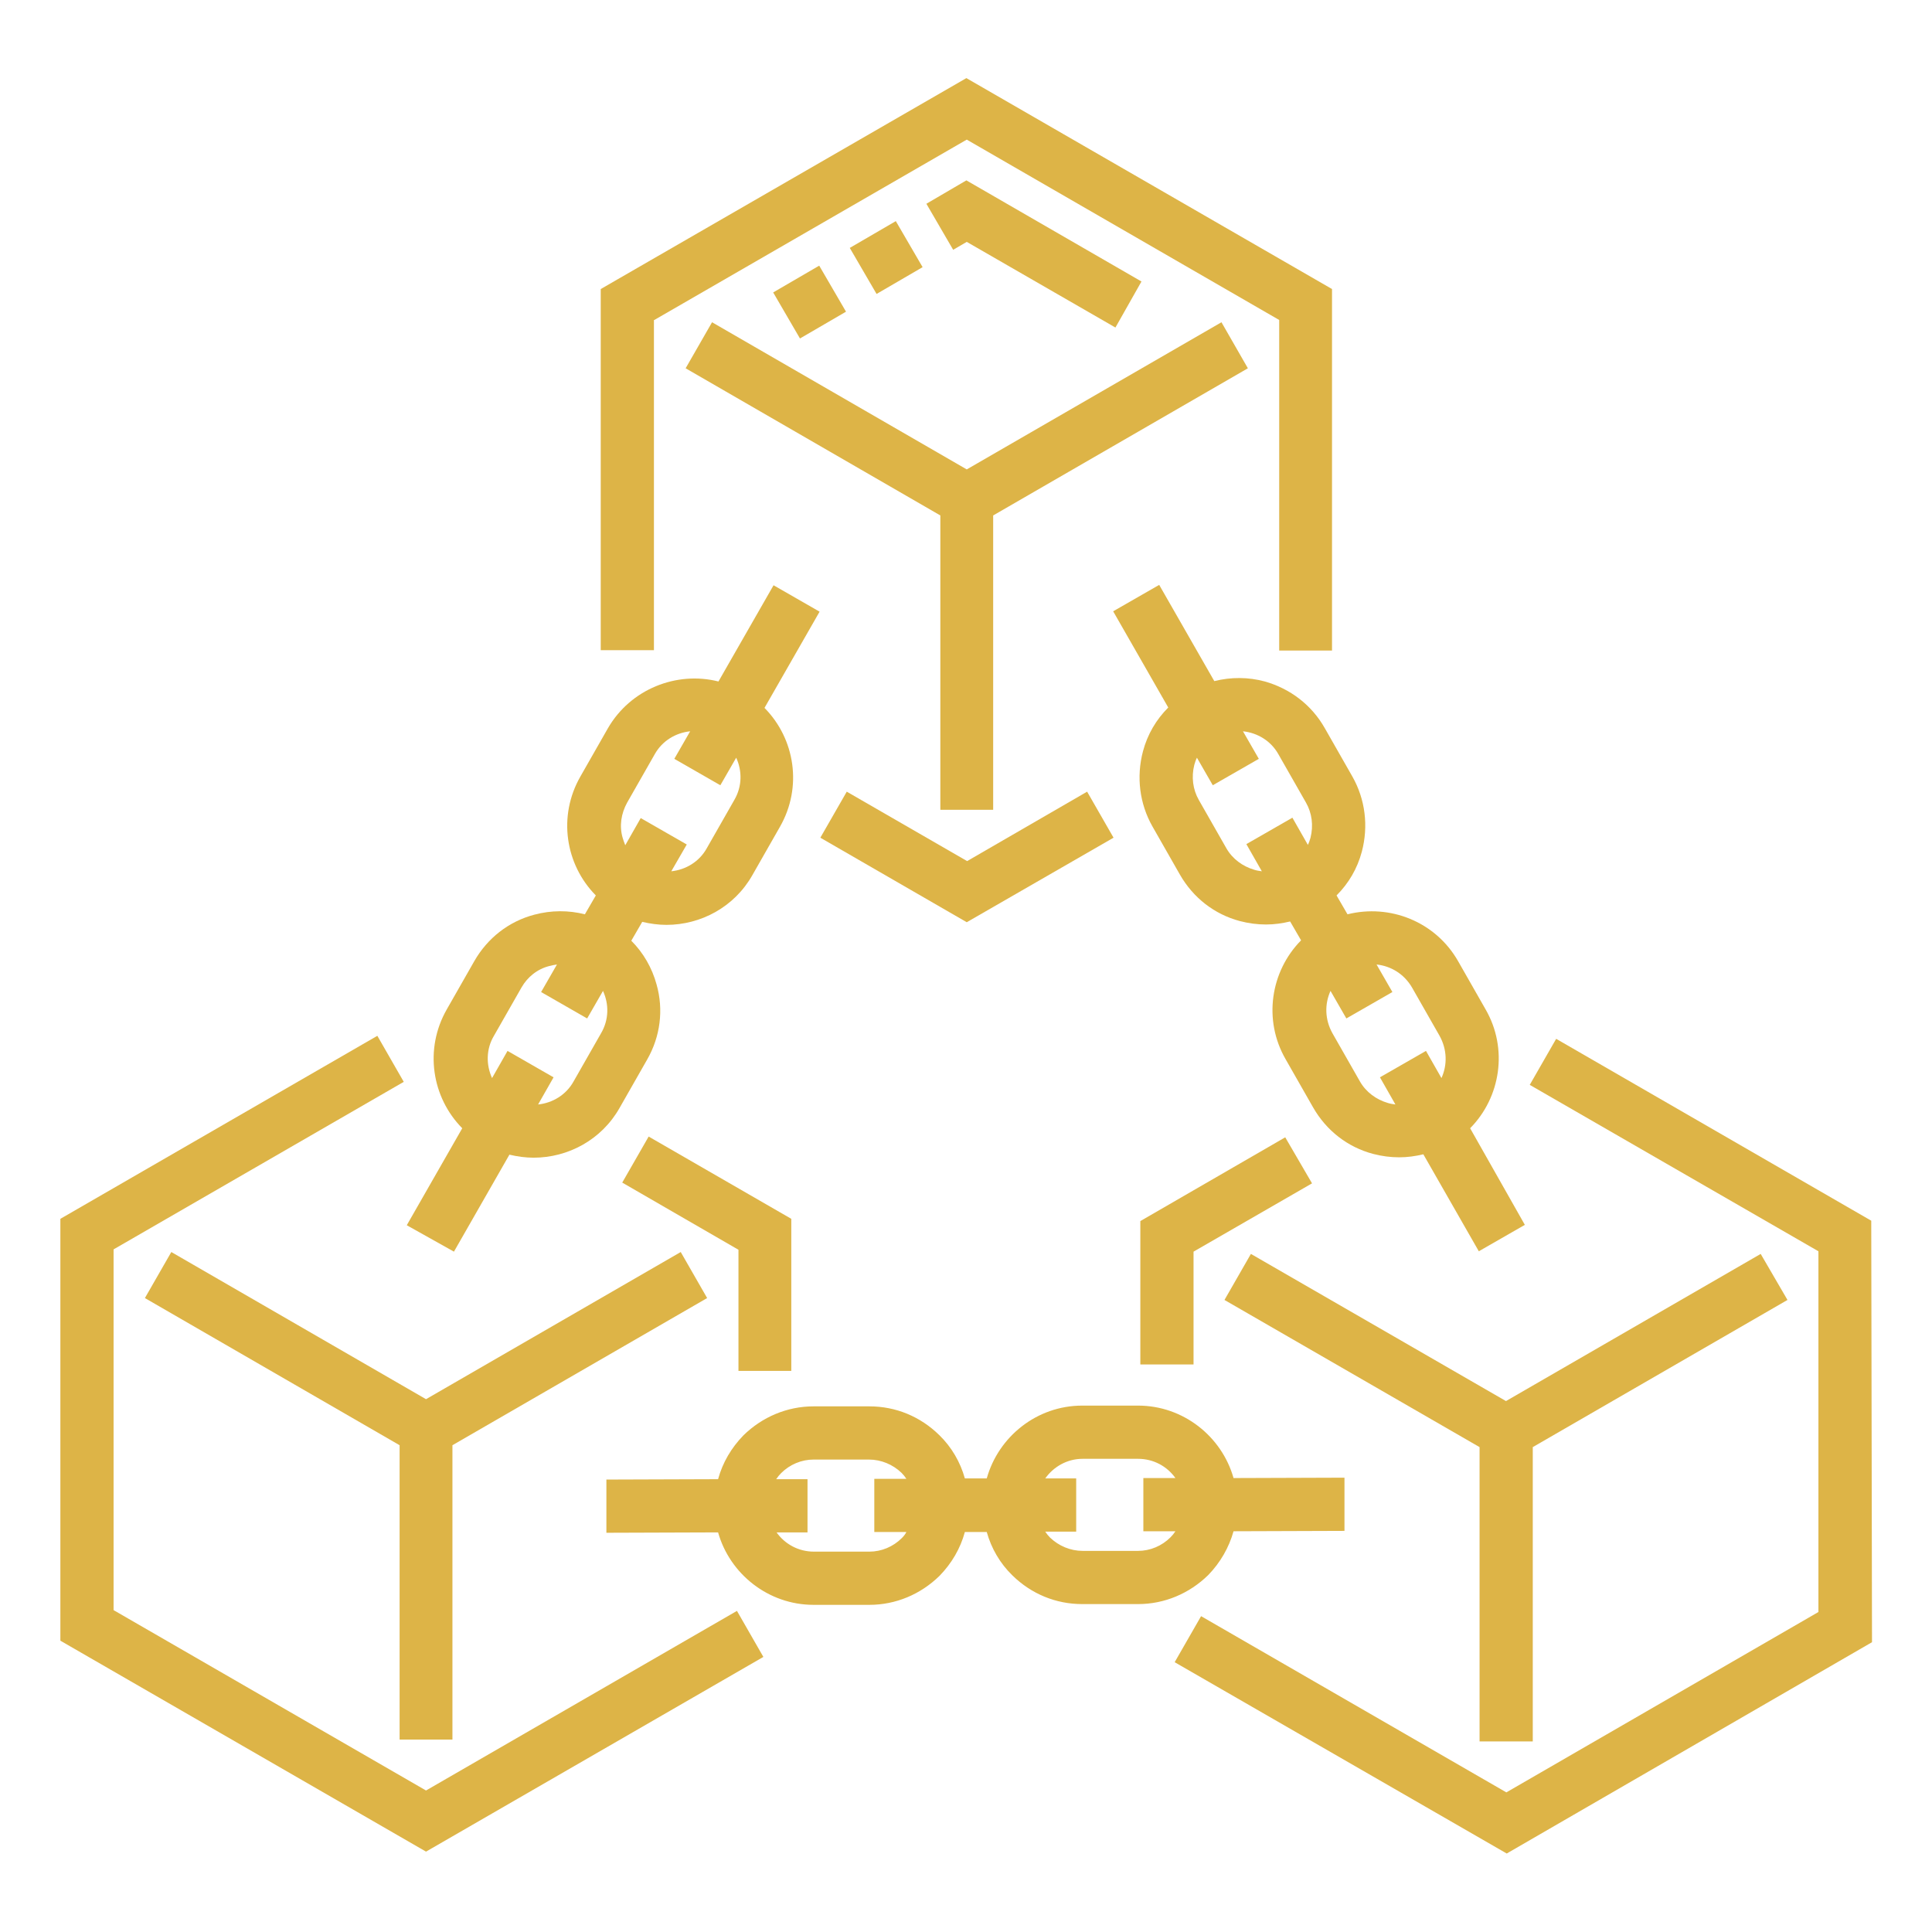 <?xml version="1.0" encoding="utf-8"?>
<!-- Generator: Adobe Illustrator 28.0.0, SVG Export Plug-In . SVG Version: 6.00 Build 0)  -->
<svg version="1.1" id="Icons" xmlns="http://www.w3.org/2000/svg" xmlns:xlink="http://www.w3.org/1999/xlink" x="0px" y="0px"
	 viewBox="0 0 512 512" style="enable-background:new 0 0 512 512;" xml:space="preserve">
<style type="text/css">
	.st0{fill:#DDB447;}
	.st1{fill:none;stroke:#DDB447;stroke-width:10;stroke-linecap:round;stroke-linejoin:round;stroke-miterlimit:13.333;}
	
		.st2{fill:none;stroke:#DDB447;stroke-width:10;stroke-linecap:round;stroke-linejoin:round;stroke-miterlimit:5.333;stroke-dasharray:0.136,81.339;}
</style>
<path class="st0" d="M-566.2,344.8c0.1,1.8,0.3,6.5,13.3,8.6c17.2,2.8,26.7,10.6,28.2,23c0.8,6.2-0.9,12-4.9,16.5
	c-3.9,4.5-10,7.7-16.9,9.1v2.7c0,4.3-3.5,7.7-7.7,7.7s-7.7-3.5-7.7-7.7v-2.8c-10.9-2.4-19.2-9.9-21.8-20.3c-1-4.1,1.5-8.4,5.6-9.4
	c4.1-1,8.4,1.5,9.4,5.6c1.7,7,8.9,9.4,14.7,9.4c0.2,0,0.3,0,0.5,0c5.1-0.1,10.1-1.9,12.3-4.4c1.1-1.2,1.5-2.6,1.2-4.5
	c-0.3-2.2-0.9-7.2-15.4-9.6c-20.9-3.4-25.8-14.5-26.3-23.1c-0.6-11.7,7.3-21.5,19.7-24.7v-2.9c0-4.3,3.5-7.7,7.7-7.7
	c4.3,0,7.7,3.5,7.7,7.7v2.9c8,2,15.6,7.2,19.6,16.7c1.7,3.9-0.2,8.5-4.1,10.1c-3.9,1.7-8.5-0.2-10.1-4.1c-3-7.2-10.5-9.1-16.5-7.7
	C-559.2,336-566.5,338.1-566.2,344.8L-566.2,344.8z M-314,151.7c0,43.3-35.2,78.5-78.5,78.5c-40.7,0-74.2-31.1-78.1-70.7h-46.2V199
	c2.7,1,5.2,2.6,7.3,4.7c3.9,3.9,6.1,9.1,6.1,14.7c0,5.6-2.2,10.8-6.1,14.7l-8.9,8.9c7.6,3,13,10.4,13,19c0,6.6-3.2,12.5-8,16.2
	c19.3,21.3,32.5,38.8,41.4,54.3c15.2,26.7,15.5,56.3,0.8,81.1c-16.1,27.2-47.1,43.9-81.2,43.9c-0.5,0-1.1,0-1.6,0
	c-0.5,0-1.1,0-1.6,0c-34.1,0-65.1-16.7-81.2-43.9c-14.7-24.8-14.4-54.4,0.8-81.1c8.8-15.5,22.1-32.9,41.4-54.3
	c-4.9-3.7-8-9.6-8-16.2c0-8.6,5.4-16,13-19l-8.9-8.9c-3.9-3.9-6.1-9.1-6.1-14.7s2.2-10.8,6.1-14.7c2.1-2.1,4.6-3.7,7.3-4.7v-39.5
	h-46.2c-3.9,39.6-37.4,70.7-78.1,70.7c-43.3,0-78.5-35.2-78.5-78.5s35.2-78.5,78.5-78.5c40.7,0,74.2,31.1,78.1,70.7h53.9
	c4.3,0,7.7,3.5,7.7,7.7v47.6c0.6,0.3,1.3,0.6,1.9,0.9c1.8-6.2,6.4-11.1,12.2-13.4v-53.7c-39.6-3.9-70.7-37.4-70.7-78.1
	c0-43.3,35.2-78.5,78.5-78.5c43.3,0,78.5,35.2,78.5,78.5c0,40.7-31.1,74.2-70.7,78.1v53.7c5.8,2.4,10.4,7.3,12.2,13.4
	c0.6-0.3,1.2-0.6,1.9-0.9v-47.6c0-4.3,3.5-7.7,7.7-7.7h53.9c3.9-39.6,37.4-70.7,78.1-70.7C-349.2,73.3-314,108.5-314,151.7
	L-314,151.7z M-715.5,214.7c15.6,0,29.8-5.7,40.8-15.1c-3.9-19.3-20.8-33.3-40.8-33.3c-20,0-37,14.1-40.8,33.3
	C-745.4,209-731.1,214.7-715.5,214.7z M-698.3,133.6c0-9.5-7.7-17.2-17.2-17.2c-9.5,0-17.2,7.7-17.2,17.2s7.7,17.2,17.2,17.2
	C-706,150.8-698.3,143.1-698.3,133.6z M-652.6,151.7c0-34.7-28.3-63-63-63c-34.7,0-63,28.3-63,63c0,12.6,3.8,24.4,10.2,34.3
	c5.5-13.4,16-24.1,29-30c-5.5-5.9-8.9-13.7-8.9-22.4c0-18,14.7-32.7,32.7-32.7s32.7,14.7,32.7,32.7c0,8.7-3.4,16.5-8.9,22.4
	c13,5.9,23.4,16.6,29,30C-656.3,176.1-652.6,164.4-652.6,151.7L-652.6,151.7z M-554,54.1c9.5,0,17.2-7.7,17.2-17.2
	s-7.7-17.2-17.2-17.2c-9.5,0-17.2,7.7-17.2,17.2C-571.2,46.4-563.5,54.1-554,54.1z M-594.8,102.9c11,9.4,25.3,15.1,40.8,15.1
	s29.8-5.7,40.8-15.1C-517,83.7-534,69.6-554,69.6S-591,83.7-594.8,102.9z M-617,55c0,12.6,3.8,24.4,10.2,34.3
	c5.5-13.4,16-24.1,29-30c-5.5-5.9-8.9-13.7-8.9-22.4c0-18,14.7-32.7,32.7-32.7c18,0,32.7,14.7,32.7,32.7c0,8.7-3.4,16.5-8.9,22.4
	c13,5.9,23.4,16.6,29,30c6.4-9.9,10.2-21.6,10.2-34.3c0-34.7-28.3-63-63-63S-617,20.3-617,55z M-581.1,214c-2.1-1.3-4.9-1-6.6,0.7
	c-1,1-1.5,2.3-1.5,3.7c0,1.4,0.5,2.7,1.5,3.7l18.5,18.5h30.4l18.5-18.5c1-1,1.5-2.3,1.5-3.7c0-1.4-0.5-2.7-1.5-3.7
	c-1.7-1.7-4.5-2-6.6-0.7c-4,2.6-8.9,3-13.3,1.2c-4.4-1.8-7.6-5.6-8.6-10.3c-0.5-2.4-2.7-4.2-5.2-4.2c-2.5,0-4.6,1.8-5.2,4.2
	c-1,4.7-4.1,8.4-8.6,10.3C-572.2,217-577,216.6-581.1,214z M-520.8,261c0-2.7-2.3-4.9-4.9-4.9h-56.5c-2.7,0-4.9,2.3-4.9,4.9
	c0,2.7,2.3,4.9,4.9,4.9h56.5C-523.1,266-520.8,263.7-520.8,261z M-485.4,339.2c-9.1-16-23.5-34.4-45.1-57.7h-47.1
	c-21.6,23.4-36,41.8-45.1,57.7c-12.6,22.1-12.9,45.4-0.9,65.6c13.6,22.9,40.1,36.8,69.4,36.3c0.1,0,0.2,0,0.3,0
	c29.3,0.5,55.8-13.4,69.4-36.3C-472.5,384.6-472.8,361.3-485.4,339.2L-485.4,339.2z M-455.4,151.7c0,12.6,3.8,24.4,10.2,34.3
	c5.5-13.4,16-24.1,29-30c-5.5-5.9-8.9-13.7-8.9-22.4c0-18,14.7-32.7,32.7-32.7c18,0,32.7,14.7,32.7,32.7c0,8.7-3.4,16.5-8.9,22.4
	c13,5.9,23.4,16.6,29,30c6.4-9.9,10.2-21.6,10.2-34.3c0-34.7-28.3-63-63-63S-455.4,117-455.4,151.7z M-392.5,150.8
	c9.5,0,17.2-7.7,17.2-17.2c0-9.5-7.7-17.2-17.2-17.2s-17.2,7.7-17.2,17.2C-409.7,143.1-402,150.8-392.5,150.8z M-392.5,214.7
	c15.6,0,29.8-5.7,40.8-15.1c-3.9-19.3-20.8-33.3-40.8-33.3c-20,0-37,14.1-40.8,33.3C-422.3,209-408,214.7-392.5,214.7z"/>
<g id="g5611">
	<g id="g5617" transform="translate(7.5,7.5)">
		<path id="path5619" class="st1" d="M-576.9,789H-97"/>
	</g>
	<g id="g5621" transform="translate(152,7.5)">
		<path id="path5623" class="st1" d="M-581.9,789h-117.8V425c0-16,13-29,29-29h88.8"/>
	</g>
	<g id="g5625" transform="translate(482,82.204)">
		<path id="path5627" class="st1" d="M-593.3,642.2v72.1h-132.3"/>
	</g>
	<g id="g5629" transform="translate(345,280.678)">
		<path id="path5631" class="st1" d="M-588.5,252V122.8h103.3c16,0,29,13,29,29v171.3"/>
	</g>
	<g id="g5633" transform="translate(431,324.5)">
		<path id="path5635" class="st1" d="M-591.5,165.9h-33.8c-3.2,0-5.8-2.6-5.8-5.8v-31.9c0-3.2,2.6-5.8,5.8-5.8h33.8
			c3.2,0,5.8,2.6,5.8,5.8v31.9C-585.7,163.3-588.3,165.9-591.5,165.9z"/>
	</g>
	<g id="g5637" transform="translate(152,315.012)">
		<path id="path5639" class="st1" d="M-581.9,184.5V76.7c0-12.7,8.3-23.9,20.4-27.7l151-46.9c7.5-2.3,15,3.3,15,11.1v204.5"/>
	</g>
	<g id="g5641" transform="translate(345,7.413)">
		<path id="path5643" class="st1" d="M-588.5,789.2h-186.4V524.5"/>
	</g>
	<g id="g5645" transform="translate(108.5,324.5)">
		<path id="path5647" class="st1" d="M-580.4,165.9h-33.8c-3.2,0-5.8-2.6-5.8-5.8v-31.9c0-3.2,2.6-5.8,5.8-5.8h33.8
			c3.2,0,5.8,2.6,5.8,5.8v31.9C-574.6,163.3-577.2,165.9-580.4,165.9z"/>
	</g>
	<g id="g5649" transform="translate(108.5,234.5)">
		<path id="path5651" class="st1" d="M-580.4,342.8h-33.8c-3.2,0-5.8-2.6-5.8-5.8v-31.9c0-3.2,2.6-5.8,5.8-5.8h33.8
			c3.2,0,5.8,2.6,5.8,5.8V337C-574.6,340.2-577.2,342.8-580.4,342.8z"/>
	</g>
	<g id="g5653" transform="translate(108.5,143.5)">
		<path id="path5655" class="st1" d="M-580.4,521.7h-33.8c-3.2,0-5.8-2.6-5.8-5.8V484c0-3.2,2.6-5.8,5.8-5.8h33.8
			c3.2,0,5.8,2.6,5.8,5.8v31.9C-574.6,519.1-577.2,521.7-580.4,521.7z"/>
	</g>
	<g id="g5657" transform="translate(108.5,53.5)">
		<path id="path5659" class="st1" d="M-580.4,698.6h-33.8c-3.2,0-5.8-2.6-5.8-5.8v-31.9c0-3.2,2.6-5.8,5.8-5.8h33.8
			c3.2,0,5.8,2.6,5.8,5.8v31.9C-574.6,696-577.2,698.6-580.4,698.6z"/>
	</g>
	<g id="g5661" transform="translate(294,354.5)">
		<path id="path5663" class="st1" d="M-586.8,106.9h-87.9c-3.2,0-5.8-2.6-5.8-5.8V69.3c0-3.2,2.6-5.8,5.8-5.8h87.9
			c3.2,0,5.8,2.6,5.8,5.8v31.9C-581,104.3-583.6,106.9-586.8,106.9z"/>
	</g>
	<g id="g5665" transform="translate(294,264.5)">
		<path id="path5667" class="st1" d="M-586.8,283.8h-87.9c-3.2,0-5.8-2.6-5.8-5.8v-31.9c0-3.2,2.6-5.8,5.8-5.8h87.9
			c3.2,0,5.8,2.6,5.8,5.8v34.6"/>
	</g>
	<g id="g5669" transform="translate(360,7.5)">
		<path id="path5671" class="st1" d="M-589.1,789c-72.9,0-132.3-59.3-132.3-132.3s59.3-132.3,132.3-132.3s132.3,59.3,132.3,132.3
			S-516.1,789-589.1,789z"/>
	</g>
	<g id="g5673" transform="translate(360,37.5)">
		<path id="path5675" class="st2" d="M-589.1,730c-57,0-103.3-46.4-103.3-103.3c0-57,46.3-103.3,103.3-103.3
			c57,0,103.3,46.3,103.3,103.3C-485.7,683.7-532.1,730-589.1,730z"/>
	</g>
	<g id="g5677" transform="translate(411.773,87.503)">
		<path id="path5679" class="st1" d="M-590.8,631.7c-13.2,12-30.7,19.3-50,19.3c-41.1,0-74.4-33.3-74.4-74.4
			c0-41.1,33.3-74.4,74.4-74.4c41.1,0,74.4,33.3,74.4,74.4c0,11.9-2.8,23.1-7.7,33"/>
	</g>
	<g id="g5681" transform="translate(375.928,166.083)">
		<path id="path5683" class="st1" d="M-589.6,477.3c-1.8-6.4-7.7-11.1-14.7-11.1h-1.4c-8.4,0-15.2,6.8-15.2,15.2v0.7
			c0,8.8,7.1,16,16,16c8.8,0,16,7.1,16,16v0.7c0,8.4-6.8,15.2-15.2,15.2h-1.4c-6.9,0-12.7-4.6-14.6-10.9"/>
	</g>
	<g id="g5685" transform="translate(360.247,187.911)">
		<path id="path5687" class="st1" d="M-589.1,434.4v10"/>
	</g>
	<g id="g5689" transform="translate(360.247,111.449)">
		<path id="path5691" class="st1" d="M-589.1,584.7v10"/>
	</g>
</g>
<g>
	<path class="st0" d="M335.2,180.6c-4.4-1.2-9-1.2-13.4-0.1L307.2,155l-12.2,7l14.6,25.5c-3.2,3.2-5.5,7.1-6.7,11.6
		c-1.8,6.8-0.9,13.9,2.5,19.9l7.3,12.8c3.5,6.1,9.1,10.5,15.9,12.3c2.3,0.6,4.6,0.9,6.9,0.9c2.2,0,4.3-0.3,6.4-0.8l2.9,5
		c-8.1,8.2-10.1,21.1-4.1,31.5l7.3,12.8c3.5,6.1,9.1,10.5,15.9,12.3c2.3,0.6,4.6,0.9,6.9,0.9c2.2,0,4.3-0.3,6.4-0.8l14.7,25.7
		l12.2-7L389.6,299c8.1-8.2,10.1-21.1,4.1-31.5l-7.3-12.8c-6-10.5-18.1-15.2-29.3-12.4l-2.9-5c3.2-3.2,5.5-7.1,6.7-11.6
		c1.8-6.8,0.9-13.9-2.5-19.9l-7.3-12.8C347.6,186.8,341.9,182.5,335.2,180.6z M374.2,261.7l7.3,12.8c2,3.6,2.1,7.7,0.5,11.2
		l-4.1-7.2l-12.2,7l4.1,7.2c-0.7-0.1-1.4-0.2-2-0.4c-3.1-0.9-5.8-2.9-7.4-5.7l-7.3-12.8c-2-3.6-2.1-7.7-0.5-11.2l4.2,7.3l12.2-7
		l-4.2-7.3C368.6,256,372.1,258.1,374.2,261.7z M342.5,216.7l-12.2,7l4.1,7.2c-0.7-0.1-1.4-0.2-2-0.4c-3.1-0.9-5.8-2.9-7.4-5.7
		l-7.3-12.8c-1.6-2.8-2-6.1-1.2-9.3c0.2-0.7,0.4-1.3,0.7-1.9l4.2,7.3l12.2-7l-4.2-7.3c3.8,0.4,7.4,2.5,9.4,6.1l7.3,12.8
		c1.6,2.8,2,6.1,1.2,9.3c-0.2,0.7-0.4,1.3-0.7,1.9L342.5,216.7z"/>
	<path class="st0" d="M120.3,331.7L135,306c2.1,0.5,4.3,0.8,6.4,0.8c9.1,0,18-4.7,22.8-13.2l7.3-12.8c3.5-6.1,4.4-13.2,2.5-19.9
		c-1.2-4.4-3.5-8.4-6.7-11.6l2.9-5c2.1,0.5,4.3,0.8,6.4,0.8c9.1,0,18-4.7,22.8-13.2l7.3-12.8c6-10.5,4-23.3-4.1-31.5l14.6-25.5
		l-12.2-7l-14.6,25.5c-11.1-2.8-23.3,2-29.3,12.4l-7.3,12.8c-6,10.5-4,23.3,4.1,31.5l-2.9,5c-4.3-1.1-8.9-1.1-13.4,0.1
		c-6.8,1.8-12.4,6.2-15.9,12.3l-7.3,12.8c-6,10.5-4,23.3,4.1,31.5l-14.7,25.7L120.3,331.7z M165,222c-0.9-3.1-0.4-6.4,1.2-9.3
		l7.3-12.8c2-3.6,5.6-5.7,9.4-6.1l-4.2,7.3l12.2,7l4.2-7.3c1.6,3.5,1.6,7.6-0.5,11.2l-7.3,12.8c-2,3.6-5.6,5.7-9.4,6.1l4.1-7.1
		l-12.2-7l-4.1,7.2C165.4,223.3,165.2,222.6,165,222z M130.9,274.5l7.3-12.8c1.6-2.8,4.2-4.9,7.4-5.7c0.7-0.2,1.4-0.3,2-0.4
		l-4.2,7.3l12.2,7l4.2-7.3c1.6,3.5,1.6,7.6-0.5,11.2l-7.3,12.8c-2,3.6-5.6,5.7-9.4,6.1l4.1-7.2l-12.2-7l-4.1,7.2
		C128.8,282.2,128.8,278,130.9,274.5z"/>
	<path class="st0" d="M326.9,405.8l29.4-0.1l0-14.1l-29.4,0.1c-3.1-11-13.3-19.2-25.3-19.2h-0.1l-14.7,0c-12,0-22.2,8.2-25.3,19.3
		l-5.8,0c-1.2-4.3-3.5-8.3-6.8-11.5c-5-4.9-11.5-7.6-18.5-7.6h-0.1l-14.7,0c-7,0-13.6,2.8-18.6,7.7c-3.2,3.3-5.5,7.2-6.7,11.6
		l-29.6,0.1l0,14.1l29.6-0.1c3.1,11,13.3,19.2,25.3,19.2h0.1l14.7,0c7,0,13.6-2.8,18.6-7.7c3.2-3.3,5.5-7.2,6.7-11.6l5.8,0
		c1.2,4.3,3.5,8.3,6.8,11.5c5,4.9,11.5,7.6,18.5,7.6h0.1l14.7,0c7,0,13.6-2.8,18.6-7.7C323.4,414.1,325.7,410.1,326.9,405.8z
		 M239,407.6c-2.3,2.3-5.4,3.6-8.6,3.6l-14.7,0h0c-4.1,0-7.7-2-9.9-5.1l8.2,0l0-14.1l-8.3,0c0.4-0.6,0.8-1.1,1.3-1.6
		c2.3-2.3,5.4-3.6,8.6-3.6l14.7,0h0c3.2,0,6.3,1.3,8.6,3.5c0.5,0.5,0.9,1,1.3,1.6l-8.5,0l0,14.1l8.5,0
		C239.9,406.6,239.5,407.1,239,407.6z M301.6,411l-14.7,0h0c-3.2,0-6.3-1.3-8.6-3.5c-0.5-0.5-0.9-1-1.3-1.6l8.2,0l0-14.1l-8.2,0
		c2.2-3.1,5.8-5.2,9.9-5.2l14.7,0h0c4.1,0,7.7,2,9.9,5.1l-8.5,0l0,14.1l8.5,0c-0.4,0.6-0.8,1.1-1.3,1.6
		C307.9,409.7,304.8,411,301.6,411z"/>
	<path class="st0" d="M263.2,214.6v-78l67.5-39l-7-12.2l-67.5,39l-67.5-39l-7,12.2l67.5,39v78H263.2z"/>
	<path class="st0" d="M466.6,332.3l-67.5,39l-67.6-39l-7,12.2l67.6,39l0,78l14.1,0l0-78l67.5-39L466.6,332.3z"/>
	<path class="st0" d="M119.9,461v-78l67.5-39l-7-12.2l-67.5,39l-67.5-39l-7,12.2l67.5,39v78H119.9z"/>
	<path class="st0" d="M173.4,84.8L256.2,37L339,84.8v87.6H353V76.6l-96.9-55.9l-96.9,55.9v95.7h14.1V84.8z"/>
	<path class="st0" d="M256.2,244.4l38.9-22.4l-7-12.2l-31.8,18.4l-31.9-18.4l-7,12.2L256.2,244.4z"/>
	<path class="st0" d="M112.9,474.5l-82.8-47.8v-95.6l76.9-44.4l-7-12.2L16,323v111.8l96.9,55.9l89.4-51.6l-7-12.2L112.9,474.5z"/>
	<path class="st0" d="M209.7,363.3V323l-37.8-21.8l-7,12.2l30.8,17.8v32.1H209.7z"/>
	<path class="st0" d="M495.9,323.5l-83.5-48.2l-7,12.2l76.5,44.1l0,95.6L399.2,475l-80.9-46.7l-7,12.2l88,50.7l96.8-56L495.9,323.5z
		"/>
	<path class="st0" d="M340.6,301.4l-38.4,22.2l0,38l14.1,0l0-29.9l31.4-18.1L340.6,301.4z"/>
	<path class="st0" d="M212,89.7l-7.1-12.2l12.2-7.1l7.1,12.2L212,89.7z M295.6,86.8l-39.4-22.7l-3.6,2.1L245.5,54l10.6-6.2
		l46.4,26.8L295.6,86.8z M232.3,77.9l-7.1-12.2l12.2-7.1l7.1,12.2L232.3,77.9z"/>
</g>
</svg>

